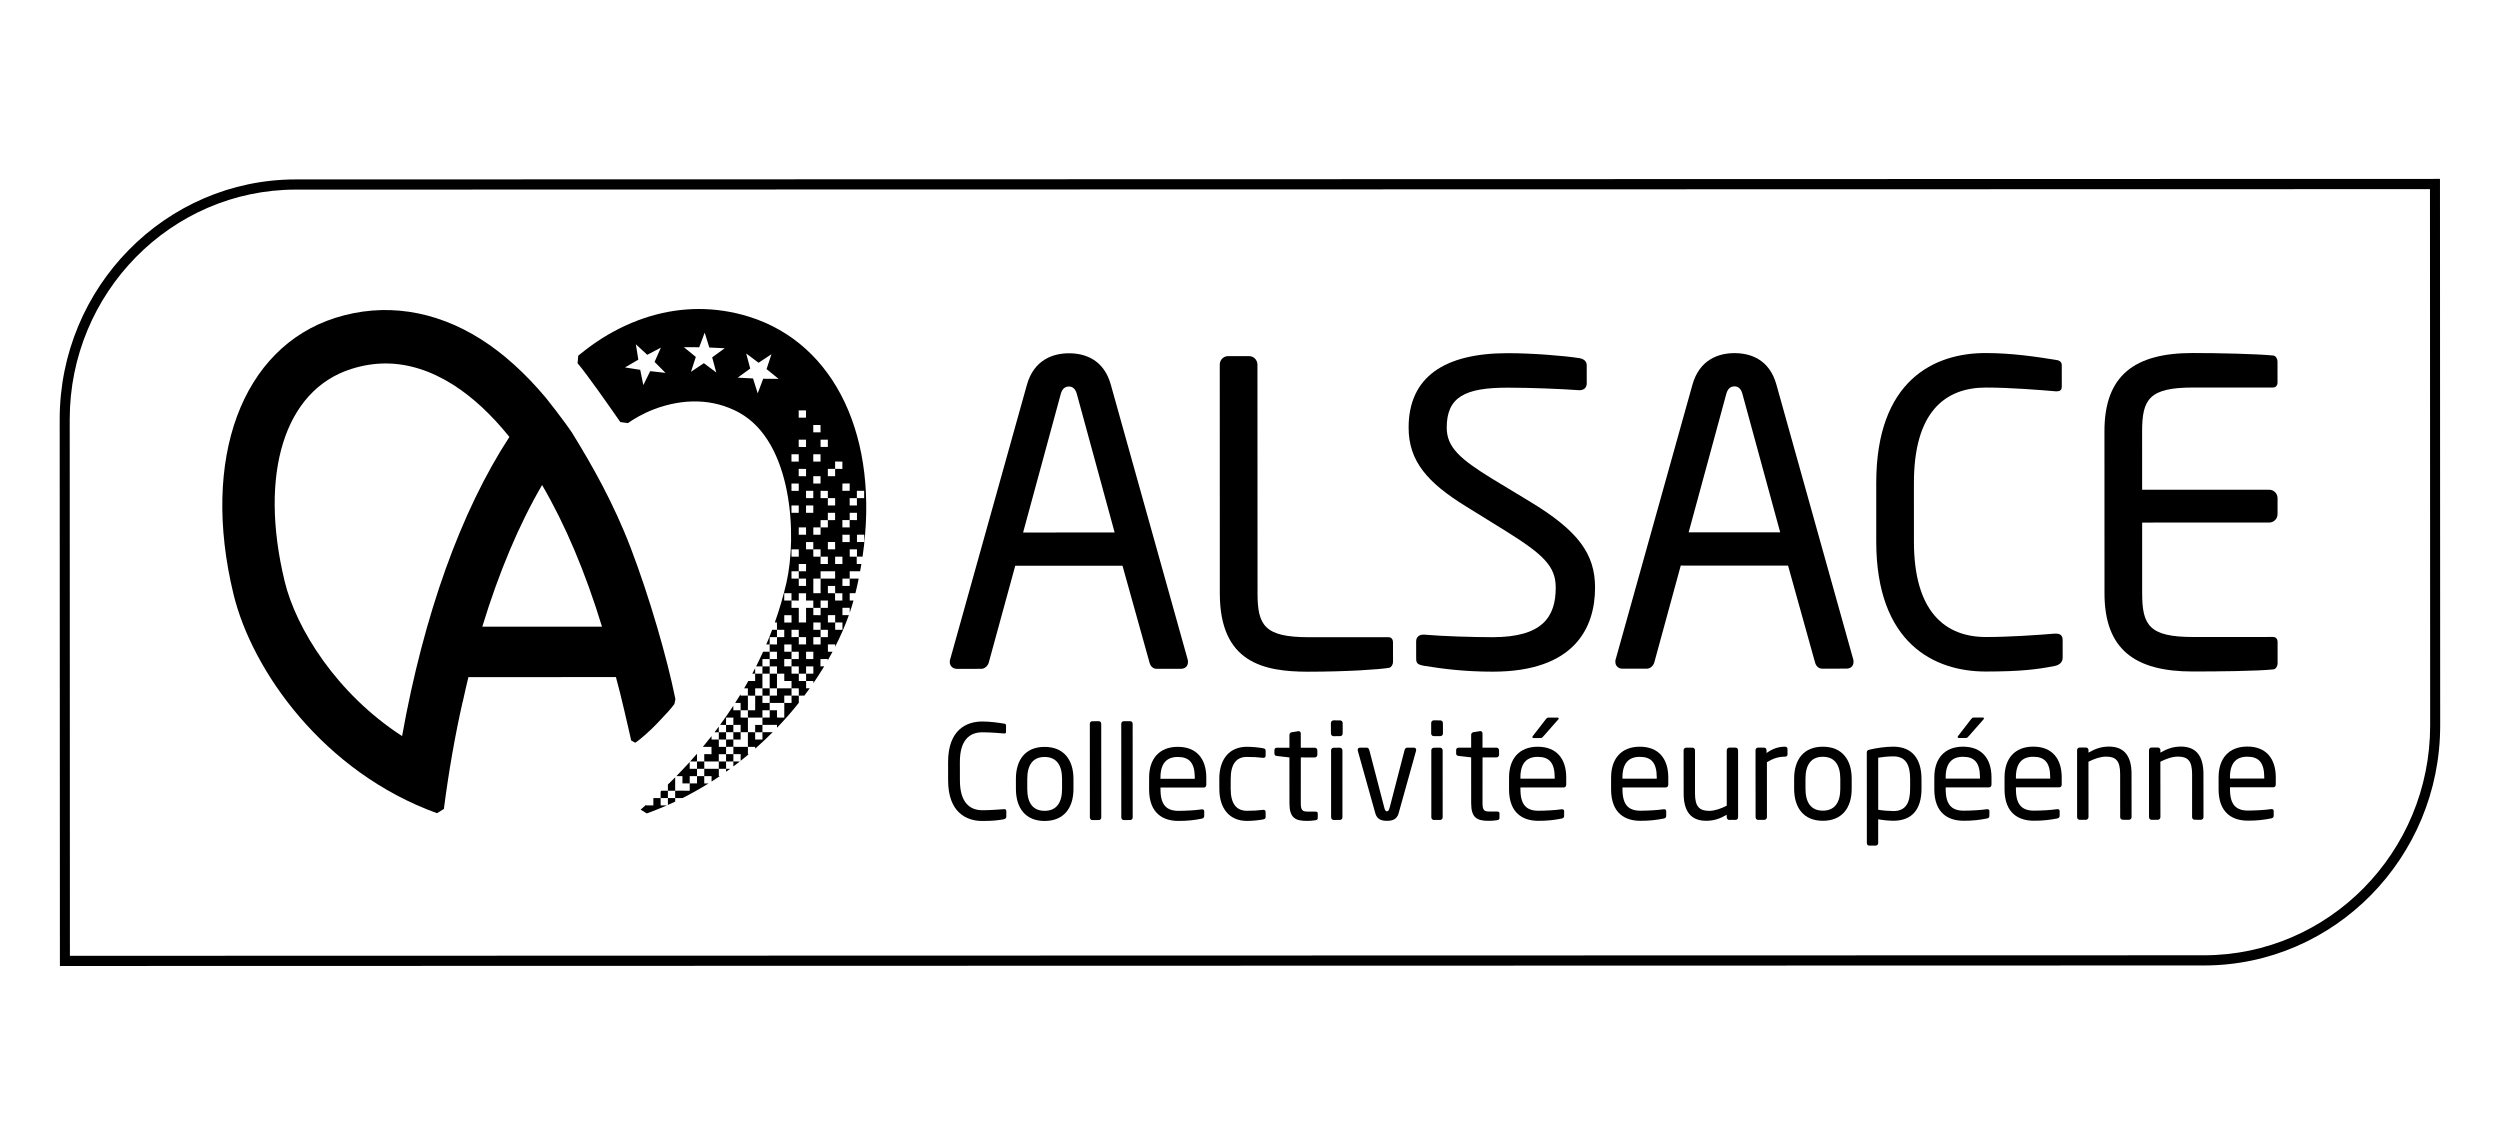 <svg width="177" height="81" viewBox="0 0 177 81" fill="none" xmlns="http://www.w3.org/2000/svg">
<path d="M46.773 57.021L46.772 56.502L46.273 56.502C46.269 56.51 46.258 56.519 46.258 56.519L46.258 57.022L45.743 57.023L45.744 56.98C45.605 57.104 45.474 57.219 45.357 57.322L45.791 57.592C45.791 57.592 45.875 57.563 46.038 57.499C46.436 57.351 46.829 57.188 47.218 57.022L46.773 57.021Z" fill="black"/>
<path d="M51.407 54.641C51.507 54.571 51.599 54.502 51.699 54.432L51.406 54.431L51.407 54.641Z" fill="black"/>
<path d="M44.687 52.422C44.781 52.477 44.879 52.532 44.973 52.587C45.304 52.382 46.052 51.711 46.467 51.278C47.174 50.536 47.462 50.229 47.748 49.844C47.77 49.73 47.793 49.615 47.819 49.5C47.241 46.62 45.979 42.26 44.668 38.828C43.439 35.605 41.91 32.927 40.545 30.712L40.544 30.704C39.895 29.721 38.647 28.164 38.647 28.164C37.186 26.421 35.639 25.024 34.048 24.016C30.767 21.942 27.185 21.416 23.752 22.501C17.11 24.611 14.205 32.476 16.532 42.069C17.85 47.504 22.918 54.677 30.938 57.574L31.426 57.275C31.77 54.623 32.216 52.07 32.756 49.684L32.764 49.679C32.89 49.096 33.024 48.513 33.163 47.94L43.607 47.938C43.752 48.454 44.085 49.777 44.199 50.299C44.288 50.69 44.607 52.034 44.687 52.422ZM28.468 52.114C23.836 49.115 20.963 44.502 20.155 41.164C18.307 33.523 20.15 27.616 24.867 26.124C25.674 25.866 26.494 25.733 27.297 25.733C28.892 25.734 30.5 26.241 32.074 27.235C33.452 28.107 34.792 29.352 36.066 30.934C32.632 36.196 30.012 43.505 28.468 52.114ZM34.146 44.37C35.325 40.511 36.745 37.141 38.38 34.339C40.017 37.141 41.444 40.509 42.621 44.368L34.146 44.37Z" fill="black"/>
<path d="M47.888 54.949L48.317 54.951L48.318 55.466L48.622 55.465L48.833 55.469L48.831 54.95L49.35 54.949L49.349 54.43L48.83 54.431L48.832 53.948C48.508 54.304 48.191 54.637 47.888 54.949Z" fill="black"/>
<path d="M44.457 29.956C44.883 29.658 45.497 29.287 46.285 28.984C48.379 28.182 50.527 28.215 52.344 29.221C56.125 31.314 56.441 37.963 55.673 41.282C55.448 42.255 55.173 43.181 54.856 44.072L55.008 44.072L55.009 44.59L54.67 44.589C54.537 44.943 54.396 45.289 54.251 45.628L54.492 45.625L54.495 45.11L55.01 45.109L55.011 45.627L54.492 45.625L54.494 46.143L54.026 46.145C53.866 46.496 53.702 46.844 53.533 47.181L53.981 47.181L53.98 46.663L54.495 46.662L54.494 46.143L55.008 46.142L55.01 46.661L54.495 46.662L54.496 47.181L55.011 47.18L55.012 47.698L54.493 47.696L54.496 47.181L53.981 47.181L53.978 47.696L53.464 47.697L53.465 47.307C53.397 47.441 53.329 47.567 53.261 47.697L53.464 47.697L53.465 48.216L52.981 48.214C52.882 48.39 52.785 48.561 52.686 48.733L52.951 48.735L52.948 49.25L52.433 49.251L52.433 49.15C52.309 49.362 52.177 49.568 52.048 49.769L52.435 49.77L52.436 50.288L51.921 50.289L51.919 49.966C51.613 50.438 51.297 50.891 50.979 51.322L51.404 51.324L51.407 50.805L51.922 50.804L51.923 51.323L51.404 51.324L51.406 51.842L50.891 51.843L50.891 51.442C50.792 51.578 50.694 51.71 50.591 51.843L50.891 51.843L50.892 52.358L50.377 52.359L50.378 52.117C50.172 52.379 49.965 52.633 49.762 52.878L49.86 52.879L50.374 52.878L50.376 53.396L49.861 53.393L49.861 53.655L49.862 53.912L49.347 53.913L49.347 53.655L49.346 53.394L49.348 53.367C49.183 53.555 49.021 53.735 48.859 53.912L49.347 53.913L49.348 54.431L49.863 54.431L49.86 54.949L49.349 54.95L49.346 55.465L48.832 55.466L48.833 55.984L48.318 55.981L47.803 55.982L47.802 55.464L47.804 55.035C47.627 55.212 47.452 55.382 47.286 55.547L47.288 55.983L46.832 55.983C46.81 56.001 46.792 56.022 46.774 56.039L46.771 56.503L47.286 56.502L47.288 55.983L47.803 55.982L47.8 56.501L47.286 56.502L47.288 56.989C47.462 56.91 47.635 56.834 47.804 56.754L47.804 56.501L48.319 56.504C48.957 56.181 49.57 55.838 50.166 55.468L49.861 55.468L49.86 54.949L50.379 54.948L50.378 55.334C50.574 55.206 50.771 55.078 50.964 54.95L50.894 54.947L50.892 54.429L50.378 54.43L49.863 54.431L49.862 53.912L50.377 53.911L50.891 53.91L50.892 54.429L51.407 54.432L51.406 53.913L51.921 53.912L51.921 54.263C52.076 54.15 52.23 54.029 52.381 53.912L51.921 53.912L51.924 53.393L52.438 53.392L52.436 53.868C52.635 53.713 52.825 53.554 53.016 53.395L52.953 53.395L52.952 52.877L53.467 52.876L53.469 53.005C53.896 52.624 54.31 52.237 54.705 51.84L54.494 51.841L53.98 51.842L53.982 51.323L53.468 51.324L53.465 51.843L52.954 51.84L52.953 51.321L52.952 50.806L53.466 50.805L53.981 50.804L53.982 51.323L54.497 51.322L55.012 51.321L55.012 51.524C55.564 50.951 56.08 50.361 56.556 49.759L56.556 49.252L56.041 49.249L56.04 48.734L56.554 48.733L56.556 49.252L56.949 49.248C57.08 49.078 57.207 48.905 57.33 48.731L57.073 48.732L57.072 48.213L56.557 48.214L56.556 47.696L57.071 47.695L57.072 48.213L57.587 48.216L57.587 48.368C57.857 47.973 58.111 47.575 58.353 47.178L58.088 47.179L58.09 46.66L58.605 46.659L58.605 46.757C58.721 46.549 58.834 46.345 58.943 46.142L58.616 46.144L58.615 45.625L59.129 45.624L59.13 45.788C59.516 45.033 59.837 44.283 60.1 43.552L59.644 43.553L59.646 43.034L60.161 43.033L60.16 43.376C60.259 43.088 60.35 42.8 60.429 42.517L60.16 42.518L60.159 42L60.564 41.999C60.651 41.653 60.725 41.308 60.796 40.964L60.672 40.965L60.157 40.966L60.158 41.485L59.643 41.482L59.646 40.963L60.157 40.966L60.16 40.447L60.674 40.447L60.896 40.445C60.93 40.275 60.956 40.101 60.985 39.931L60.657 39.929L60.656 39.41L60.161 39.41L60.16 38.891L60.675 38.894L60.672 39.409L61.07 39.41C62.294 31.004 59.15 24.341 53.046 22.427C51.867 22.058 50.675 21.878 49.478 21.877C47.15 21.878 44.818 22.577 42.623 23.952C42.11 24.277 41.575 24.665 40.94 25.179L40.892 25.717C41.538 26.462 43.346 29.052 43.917 29.881L44.457 29.956ZM50.892 52.358L51.407 52.357L51.408 52.876L50.893 52.877L50.892 52.358ZM51.924 53.393L51.405 53.395L51.406 53.913L50.891 53.91L50.89 53.395L51.405 53.395L51.408 52.876L51.922 52.875L51.924 53.393ZM51.921 52.356L51.407 52.357L51.406 51.842L51.92 51.842L51.921 52.356ZM51.923 51.323L52.438 51.322L52.435 51.841L51.92 51.842L51.923 51.323ZM52.951 52.101L52.951 52.358L52.952 52.616L52.952 52.877L52.438 52.878L51.922 52.875L51.921 52.356L52.436 52.359L52.436 52.098L52.435 51.841L52.954 51.84L52.951 52.101ZM52.952 50.806L52.433 50.803L52.435 50.285L52.95 50.288L52.952 50.806ZM53.465 51.843L53.98 51.842L53.981 52.361L53.466 52.358L53.465 51.843ZM61.188 38.375L60.674 38.376L60.672 37.857L61.187 37.856L61.188 38.375ZM60.156 35.269L60.667 35.268L60.666 34.749L61.181 34.749L61.182 35.267L60.667 35.268L60.672 35.786L60.157 35.787L60.156 35.269ZM60.158 36.306L60.673 36.305L60.674 36.824L60.159 36.821L60.158 36.306ZM59.643 34.232L60.158 34.231L60.155 34.75L59.64 34.751L59.643 34.232ZM59.641 36.822L60.155 36.821L60.157 37.339L59.642 37.34L59.641 36.822ZM59.643 37.859L60.158 37.858L60.159 38.377L59.644 38.377L59.643 37.859ZM57.586 47.698L57.071 47.695L57.07 47.18L57.584 47.179L57.586 47.698ZM56.554 45.106L57.069 45.109L57.07 45.624L56.555 45.625L56.554 45.106ZM57.583 46.661L57.072 46.661L57.071 46.142L57.586 46.142L57.583 46.661ZM58.613 45.107L58.099 45.108L58.1 45.626L57.585 45.627L57.584 45.108L58.099 45.108L58.097 44.589L57.583 44.59L57.586 44.071L58.1 44.074L58.097 44.589L58.616 44.588L58.613 45.107ZM59.646 44.59L59.131 44.587L59.13 44.072L58.615 44.073L58.614 43.554L59.129 43.553L59.13 44.072L59.645 44.071L59.646 44.59ZM59.64 42.001L59.638 42.52L59.123 42.517L59.122 42.002L58.614 41.998L58.614 41.484L59.128 41.483L59.129 42.001L59.64 42.001ZM59.644 39.93L59.125 39.931L59.128 39.412L59.642 39.411L59.644 39.93ZM58.611 33.197L59.126 33.196L59.125 32.677L59.64 32.68L59.641 33.199L59.126 33.196L59.127 33.714L58.612 33.715L58.611 33.197ZM58.612 35.267L59.127 35.27L59.128 35.789L58.613 35.786L58.612 35.267ZM58.61 36.305L59.125 36.304L59.126 36.823L58.611 36.824L58.61 36.305ZM58.614 38.375L59.125 38.375L59.127 38.893L58.612 38.894L58.614 38.375ZM58.985 40.445L59.126 40.446L59.127 40.964L58.987 40.963L58.612 40.965L58.238 40.967L58.098 40.966L58.1 41.192L58.099 41.484L58.097 41.711L58.1 41.999L57.585 42L57.582 41.708L57.584 41.481L57.584 41.189L57.583 40.967L58.098 40.966L58.096 40.447L58.241 40.448L58.615 40.446L58.985 40.445ZM58.611 36.824L58.612 37.338L58.097 37.339L58.095 37.858L57.584 37.858L57.583 37.34L58.097 37.339L58.097 36.824L58.611 36.824ZM58.096 34.75L58.611 34.753L58.612 35.267L58.097 35.268L58.096 34.75ZM57.581 36.307L57.066 36.304L57.068 35.785L57.583 35.788L57.581 36.307ZM56.548 33.197L57.067 33.199L57.068 33.718L56.549 33.715L56.548 33.197ZM57.066 38.378L57.581 38.377L57.582 38.892L58.097 38.895L58.098 39.41L58.613 39.413L58.614 39.931L58.095 39.929L58.098 39.41L57.583 39.411L57.582 38.892L57.067 38.893L57.066 38.378ZM56.553 37.342L57.068 37.341L57.069 37.859L56.55 37.857L56.553 37.342ZM58.612 31.644L58.097 31.645L58.096 31.127L58.611 31.126L58.612 31.644ZM57.579 30.09L58.093 30.09L58.095 30.608L57.58 30.609L57.579 30.09ZM57.579 32.161L58.094 32.164L58.095 32.679L57.581 32.68L57.579 32.161ZM57.579 33.717L58.094 33.716L58.095 34.235L57.58 34.236L57.579 33.717ZM57.582 35.269L57.068 35.27L57.066 34.751L57.581 34.751L57.582 35.269ZM56.547 29.055L57.066 29.054L57.063 29.573L56.548 29.573L56.547 29.055ZM56.548 31.126L57.066 31.128L57.068 31.647L56.549 31.644L56.548 31.126ZM56.035 32.164L56.55 32.163L56.551 32.681L56.036 32.682L56.035 32.164ZM56.036 34.235L56.55 34.234L56.552 34.752L56.037 34.753L56.036 34.235ZM56.035 35.787L56.55 35.786L56.551 36.304L56.036 36.305L56.035 35.787ZM56.038 38.895L56.553 38.894L56.554 39.413L56.039 39.413L56.038 38.895ZM56.037 40.447L56.552 40.446L56.551 39.931L57.07 39.93L57.067 40.445L56.552 40.446L56.553 40.965L56.038 40.965L56.037 40.447ZM57.069 41.482L56.554 41.483L56.553 40.965L57.068 40.964L57.069 41.482ZM56.038 42.518L56.553 42.521L56.552 42.002L57.07 42.001L57.068 42.52L57.582 42.519L57.584 43.038L58.098 43.037L58.097 42.518L58.616 42.517L58.613 43.036L58.098 43.037L58.099 43.555L57.584 43.552L57.584 43.038L57.068 43.035L57.069 43.296L57.07 43.553L57.07 43.81L57.071 44.072L56.552 44.073L56.555 43.811L56.555 43.554L56.554 43.297L56.554 43.035L56.039 43.036L56.038 42.518ZM56.038 44.589L56.553 44.588L56.554 45.106L56.039 45.107L56.038 44.589ZM56.042 46.144L56.553 46.144L56.554 46.662L56.039 46.663L56.042 46.144ZM56.04 47.178L56.555 47.181L56.556 47.696L56.041 47.697L56.04 47.178ZM55.009 44.59L55.524 44.589L55.525 45.108L55.01 45.109L55.009 44.59ZM53.979 48.215L53.978 47.696L54.493 47.696L54.494 48.214L54.495 48.733L53.981 48.734L53.979 48.215ZM55.528 50.287L55.526 50.806L55.011 50.803L55.01 50.288L54.639 50.285L54.495 50.289L54.496 50.803L53.981 50.804L53.98 50.286L54.495 50.289L54.494 49.77L53.979 49.767L53.982 49.252L53.467 49.253L53.468 49.768L53.465 50.287L52.95 50.288L52.953 49.769L52.948 49.25L53.467 49.253L53.466 48.734L53.981 48.734L53.982 49.252L54.496 49.251L54.495 48.733L55.01 48.732L55.011 49.25L54.496 49.251L54.494 49.77L55.012 49.769L55.527 49.768L55.528 50.287ZM56.042 49.767L55.527 49.768L55.526 49.25L56.041 49.249L56.042 49.767ZM56.04 48.734L55.525 48.735L55.01 48.732L55.009 48.217L55.012 47.698L55.526 47.697L55.528 48.216L56.042 48.215L56.04 48.734ZM56.04 47.178L55.525 47.179L55.524 46.66L56.039 46.663L56.04 47.178ZM56.042 46.144L55.527 46.141L55.526 45.627L56.041 45.626L56.042 46.144ZM56.041 44.074L55.527 44.074L55.526 43.556L56.04 43.555L56.041 44.074ZM56.038 42.518L55.523 42.519L55.526 42L56.037 41.999L56.038 42.518ZM52.83 25.026L53.708 25.683L54.62 25.078L54.273 26.131L55.122 26.822L54.034 26.816L53.646 27.849L53.314 26.794L52.23 26.738L53.116 26.092L52.83 25.026ZM49.505 24.585L49.892 23.549L50.22 24.604L51.308 24.656L50.422 25.302L50.712 26.372L49.834 25.714L48.922 26.323L49.265 25.271L48.416 24.58L49.505 24.585ZM45.019 24.375L45.826 25.12L46.792 24.612L46.344 25.622L47.118 26.4L46.036 26.277L45.547 27.267L45.327 26.184L44.249 26.014L45.193 25.465L45.019 24.375Z" fill="black"/>
<path d="M71.065 58.004C70.681 58.076 70.322 58.124 69.546 58.125C68.419 58.127 67.127 57.513 67.127 55.251L67.125 53.957C67.124 51.679 68.415 51.084 69.542 51.082C70.119 51.084 70.676 51.166 71.082 51.232C71.165 51.241 71.226 51.272 71.228 51.353L71.226 51.826C71.227 51.884 71.21 51.928 71.117 51.931L71.09 51.93C70.76 51.901 70.085 51.848 69.551 51.846C68.654 51.849 67.958 52.379 67.959 53.958L67.962 55.253C67.962 56.813 68.656 57.364 69.553 57.364C70.075 57.363 70.735 57.316 71.064 57.29L71.099 57.287C71.201 57.287 71.247 57.334 71.247 57.436L71.249 57.818C71.246 57.931 71.165 57.984 71.065 58.004Z" fill="black"/>
<path d="M73.959 58.125C72.613 58.124 71.927 57.221 71.927 55.856L71.926 55.147C71.926 53.782 72.608 52.879 73.958 52.88C75.303 52.877 76.001 53.782 76.001 55.147L76.002 55.853C76.002 57.222 75.304 58.126 73.959 58.125ZM75.194 55.147C75.195 54.199 74.817 53.593 73.959 53.593C73.104 53.593 72.73 54.191 72.73 55.147L72.73 55.857C72.729 56.804 73.1 57.407 73.958 57.407C74.812 57.407 75.195 56.812 75.194 55.853L75.194 55.147Z" fill="black"/>
<path d="M77.805 58.058L77.329 58.06C77.236 58.059 77.163 57.975 77.163 57.874L77.16 51.241C77.16 51.147 77.228 51.064 77.325 51.064L77.801 51.062C77.895 51.063 77.967 51.139 77.967 51.24L77.97 57.874C77.969 57.964 77.906 58.058 77.805 58.058Z" fill="black"/>
<path d="M80.03 58.058L79.554 58.059C79.46 58.059 79.388 57.975 79.388 57.873L79.385 51.24C79.385 51.146 79.453 51.063 79.55 51.063L80.026 51.062C80.12 51.062 80.192 51.138 80.192 51.24L80.195 57.873C80.194 57.963 80.131 58.057 80.03 58.058Z" fill="black"/>
<path d="M85.23 55.759L82.161 55.759L82.164 55.892C82.163 56.995 82.593 57.407 83.435 57.408C83.966 57.406 84.645 57.369 85.065 57.305L85.112 57.301C85.186 57.303 85.259 57.34 85.259 57.434L85.26 57.75C85.257 57.871 85.22 57.936 85.073 57.963C84.555 58.066 84.049 58.125 83.436 58.121C82.383 58.125 81.358 57.619 81.356 55.892L81.358 55.053C81.356 53.724 82.078 52.876 83.388 52.876C84.726 52.874 85.405 53.734 85.406 55.052L85.406 55.555C85.403 55.676 85.34 55.759 85.23 55.759ZM84.591 55.052C84.587 54.004 84.197 53.593 83.389 53.593C82.602 53.592 82.161 54.047 82.161 55.053L82.16 55.139L84.59 55.138L84.591 55.052Z" fill="black"/>
<path d="M89.425 58.017C89.121 58.072 88.711 58.119 88.282 58.121C87.034 58.12 86.329 57.227 86.329 55.858L86.327 55.133C86.327 53.768 87.022 52.876 88.277 52.872C88.699 52.875 89.12 52.92 89.424 52.975C89.57 53.002 89.605 53.05 89.608 53.179L89.606 53.514C89.606 53.608 89.531 53.657 89.449 53.655L89.414 53.654C89.013 53.607 88.727 53.59 88.278 53.59C87.545 53.588 87.135 54.084 87.134 55.133L87.132 55.859C87.135 56.9 87.536 57.403 88.281 57.404C88.73 57.404 89.013 57.386 89.415 57.339L89.454 57.336C89.536 57.338 89.606 57.383 89.605 57.477L89.608 57.812C89.609 57.933 89.571 57.99 89.425 58.017Z" fill="black"/>
<path d="M93.133 58.074C92.952 58.103 92.712 58.122 92.54 58.12C91.694 58.123 91.294 57.896 91.293 56.875L91.291 53.626L90.402 53.523C90.303 53.515 90.229 53.463 90.229 53.357L90.229 53.108C90.229 53.006 90.302 52.938 90.403 52.938L91.292 52.94L91.292 52.027C91.292 51.934 91.353 51.859 91.457 51.843L91.931 51.767L91.958 51.769C92.032 51.767 92.096 51.832 92.095 51.926L92.096 52.94L93.086 52.937C93.187 52.937 93.268 53.025 93.268 53.126L93.269 53.442C93.269 53.543 93.186 53.627 93.085 53.627L92.098 53.626L92.096 56.875C92.097 57.386 92.228 57.461 92.594 57.46L93.105 57.46C93.234 57.461 93.299 57.495 93.298 57.589L93.296 57.917C93.299 57.998 93.252 58.056 93.133 58.074Z" fill="black"/>
<path d="M94.88 52.12L94.412 52.121C94.311 52.121 94.231 52.037 94.231 51.936L94.227 51.191C94.231 51.086 94.31 51.002 94.412 51.001L94.88 51.004C94.981 51.004 95.062 51.087 95.062 51.189L95.061 51.934C95.065 52.035 94.982 52.119 94.88 52.12ZM94.864 58.052L94.424 58.055C94.326 58.055 94.242 57.972 94.242 57.867L94.241 53.124C94.241 53.023 94.324 52.939 94.421 52.939L94.862 52.936C94.963 52.936 95.044 53.023 95.044 53.125L95.045 57.867C95.045 57.972 94.966 58.052 94.864 58.052Z" fill="black"/>
<path d="M100.256 53.158L99.02 57.587C98.904 58.005 98.589 58.116 98.199 58.115C97.805 58.118 97.492 58.006 97.374 57.586L96.134 53.158C96.128 53.131 96.127 53.112 96.125 53.093C96.126 53.003 96.179 52.936 96.273 52.937L96.776 52.937C96.85 52.935 96.913 52.992 96.95 53.114L98.005 57.17C98.061 57.392 98.108 57.439 98.197 57.44C98.279 57.438 98.334 57.391 98.391 57.168L99.442 53.112C99.479 52.992 99.541 52.937 99.615 52.935L100.118 52.935C100.208 52.936 100.264 53.002 100.263 53.092C100.264 53.111 100.266 53.13 100.256 53.158Z" fill="black"/>
<path d="M101.977 52.118L101.509 52.119C101.407 52.119 101.327 52.036 101.327 51.935L101.328 51.19C101.327 51.084 101.406 51 101.508 51L101.976 51.003C102.077 51.003 102.158 51.086 102.158 51.188L102.161 51.932C102.161 52.034 102.078 52.118 101.977 52.118ZM101.96 58.051L101.52 58.054C101.422 58.054 101.338 57.971 101.338 57.865L101.337 53.123C101.337 53.022 101.42 52.937 101.518 52.938L101.958 52.935C102.059 52.935 102.14 53.022 102.14 53.123L102.141 57.866C102.141 57.971 102.062 58.051 101.96 58.051Z" fill="black"/>
<path d="M105.999 58.069C105.818 58.099 105.577 58.118 105.406 58.115C104.56 58.118 104.16 57.892 104.159 56.87L104.157 53.622L103.267 53.519C103.169 53.511 103.095 53.455 103.095 53.353L103.095 53.104C103.095 53.002 103.167 52.934 103.269 52.934L104.158 52.935L104.158 52.023C104.158 51.929 104.219 51.854 104.323 51.839L104.796 51.763L104.824 51.765C104.898 51.763 104.961 51.828 104.961 51.922L104.961 52.936L105.952 52.933C106.053 52.933 106.134 53.02 106.134 53.122L106.135 53.438C106.135 53.539 106.052 53.623 105.951 53.623L104.964 53.622L104.962 56.871C104.963 57.381 105.093 57.457 105.46 57.456L105.971 57.455C106.099 57.457 106.164 57.491 106.164 57.585L106.162 57.913C106.164 57.994 106.118 58.052 105.999 58.069Z" fill="black"/>
<path d="M110.714 55.752L107.645 55.752L107.647 55.885C107.647 56.988 108.077 57.4 108.919 57.401C109.449 57.399 110.129 57.361 110.549 57.298L110.596 57.298C110.67 57.296 110.743 57.333 110.742 57.427L110.74 57.743C110.741 57.864 110.703 57.929 110.557 57.956C110.039 58.059 109.532 58.117 108.92 58.114C107.867 58.118 106.841 57.612 106.84 55.885L106.841 55.046C106.84 53.717 107.562 52.869 108.872 52.869C110.21 52.87 110.889 53.727 110.889 55.045L110.889 55.548C110.887 55.669 110.823 55.752 110.714 55.752ZM110.074 55.045C110.071 53.996 109.68 53.586 108.873 53.586C108.085 53.585 107.645 54.04 107.645 55.046L107.647 55.132L110.073 55.131L110.074 55.045ZM110.318 50.943L109.286 52.115C109.203 52.207 109.172 52.253 109.074 52.252L108.579 52.256C108.524 52.256 108.495 52.227 108.496 52.192C108.498 52.161 108.506 52.125 108.532 52.099L109.429 50.942C109.511 50.842 109.539 50.805 109.648 50.804L110.253 50.804C110.319 50.803 110.356 50.823 110.355 50.87C110.357 50.886 110.347 50.914 110.318 50.943Z" fill="black"/>
<path d="M117.939 55.751L114.87 55.751L114.872 55.883C114.872 56.987 115.302 57.398 116.144 57.399C116.674 57.397 117.354 57.36 117.774 57.296L117.821 57.293C117.895 57.295 117.968 57.332 117.967 57.426L117.969 57.741C117.966 57.862 117.932 57.928 117.782 57.955C117.264 58.057 116.757 58.116 116.145 58.113C115.092 58.116 114.066 57.611 114.065 55.883L114.066 55.045C114.065 53.715 114.787 52.867 116.097 52.867C117.435 52.865 118.114 53.725 118.114 55.043L118.114 55.546C118.112 55.667 118.048 55.75 117.939 55.751ZM117.299 55.044C117.296 53.995 116.906 53.585 116.098 53.585C115.31 53.583 114.87 54.039 114.87 55.045L114.873 55.13L117.298 55.13L117.299 55.044Z" fill="black"/>
<path d="M122.885 58.048L122.424 58.049C122.327 58.048 122.254 57.964 122.254 57.863L122.252 57.688C121.748 57.972 121.337 58.113 120.795 58.112C119.7 58.115 119.201 57.417 119.203 56.181L119.199 53.119C119.199 53.018 119.283 52.934 119.384 52.934L119.825 52.934C119.926 52.934 120.007 53.018 120.007 53.119L120.006 56.181C120.008 57.117 120.32 57.408 121.018 57.409C121.4 57.407 121.833 57.256 122.253 57.044L122.253 53.117C122.253 53.023 122.332 52.931 122.434 52.931L122.882 52.932C122.976 52.932 123.056 53.016 123.056 53.117L123.057 57.863C123.057 57.965 122.986 58.048 122.885 58.048Z" fill="black"/>
<path d="M126.362 53.572C125.941 53.574 125.556 53.685 125.098 53.962L125.099 57.858C125.099 57.952 125.016 58.044 124.919 58.044L124.467 58.048C124.377 58.047 124.296 57.963 124.296 57.862L124.291 53.116C124.291 53.015 124.367 52.931 124.464 52.931L124.897 52.933C124.999 52.933 125.071 53.013 125.071 53.118L125.071 53.313C125.529 52.985 125.949 52.867 126.362 52.866C126.491 52.864 126.554 52.922 126.554 53.031L126.557 53.413C126.553 53.518 126.491 53.574 126.362 53.572Z" fill="black"/>
<path d="M129.057 58.112C127.712 58.111 127.026 57.209 127.025 55.843L127.025 55.134C127.024 53.769 127.707 52.866 129.056 52.867C130.402 52.864 131.1 53.769 131.1 55.134L131.1 55.84C131.101 57.209 130.403 58.113 129.057 58.112ZM130.293 55.134C130.29 54.187 129.915 53.58 129.057 53.58C128.203 53.58 127.828 54.178 127.828 55.134L127.829 55.844C127.828 56.791 128.198 57.395 129.056 57.394C129.91 57.395 130.293 56.799 130.293 55.84L130.293 55.134Z" fill="black"/>
<path d="M134.047 58.11C133.763 58.108 133.335 58.071 132.975 58.006L132.976 59.69C132.976 59.784 132.904 59.867 132.803 59.867L132.335 59.869C132.245 59.868 132.173 59.795 132.173 59.69L132.169 53.291C132.171 53.17 132.194 53.113 132.359 53.077C132.845 52.958 133.489 52.865 134.047 52.864C135.412 52.864 136.043 53.767 136.042 55.159L136.043 55.83C136.043 57.292 135.385 58.108 134.047 58.11ZM135.238 55.159C135.237 54.184 134.954 53.551 134.045 53.551C133.663 53.553 133.23 53.599 132.976 53.645L132.977 57.331C133.278 57.386 133.756 57.422 134.049 57.423C134.946 57.42 135.239 56.824 135.236 55.83L135.238 55.159Z" fill="black"/>
<path d="M140.823 55.747L137.753 55.747L137.756 55.88C137.756 56.983 138.185 57.395 139.028 57.396C139.558 57.394 140.238 57.357 140.658 57.293L140.705 57.293C140.778 57.291 140.852 57.329 140.851 57.422L140.848 57.738C140.85 57.859 140.816 57.924 140.666 57.951C140.147 58.054 139.641 58.113 139.028 58.109C137.976 58.113 136.95 57.607 136.949 55.88L136.95 55.041C136.948 53.712 137.67 52.864 138.981 52.864C140.319 52.865 140.997 53.722 140.998 55.04L140.998 55.543C140.996 55.664 140.932 55.747 140.823 55.747ZM140.183 55.04C140.18 53.992 139.789 53.581 138.982 53.581C138.194 53.58 137.753 54.035 137.753 55.041L137.756 55.127L140.182 55.126L140.183 55.04ZM140.427 50.938L139.394 52.11C139.312 52.203 139.284 52.248 139.183 52.248L138.688 52.251C138.633 52.251 138.607 52.222 138.605 52.187C138.606 52.156 138.615 52.12 138.644 52.094L139.537 50.937C139.623 50.837 139.648 50.8 139.757 50.799L140.365 50.799C140.428 50.798 140.464 50.819 140.464 50.865C140.465 50.881 140.456 50.909 140.427 50.938Z" fill="black"/>
<path d="M145.795 55.745L142.726 55.745L142.728 55.877C142.728 56.981 143.157 57.392 144 57.394C144.53 57.392 145.21 57.354 145.63 57.291L145.676 57.287C145.751 57.289 145.824 57.326 145.823 57.42L145.824 57.736C145.822 57.857 145.784 57.922 145.638 57.949C145.119 58.052 144.613 58.11 144.001 58.107C142.948 58.111 141.922 57.605 141.921 55.878L141.922 55.039C141.921 53.709 142.643 52.862 143.953 52.862C145.29 52.859 145.969 53.719 145.97 55.038L145.97 55.541C145.968 55.662 145.904 55.745 145.795 55.745ZM145.155 55.038C145.152 53.989 144.761 53.579 143.954 53.579C143.166 53.578 142.726 54.033 142.726 55.039L142.728 55.125L145.154 55.124L145.155 55.038Z" fill="black"/>
<path d="M150.731 58.041L150.291 58.039C150.193 58.039 150.109 57.956 150.109 57.855L150.106 54.794C150.107 53.854 149.796 53.566 149.098 53.569C148.716 53.568 148.287 53.718 147.863 53.93L147.866 57.857C147.866 57.947 147.783 58.043 147.682 58.043L147.233 58.042C147.14 58.042 147.059 57.958 147.059 57.857L147.058 53.111C147.058 53.01 147.13 52.926 147.231 52.926L147.691 52.925C147.789 52.926 147.865 53.009 147.865 53.111L147.863 53.286C148.368 52.998 148.778 52.861 149.32 52.858C150.416 52.859 150.915 53.557 150.913 54.793L150.916 57.855C150.916 57.956 150.833 58.04 150.731 58.041Z" fill="black"/>
<path d="M155.823 58.04L155.382 58.039C155.28 58.039 155.2 57.955 155.2 57.854L155.201 54.792C155.198 53.853 154.887 53.565 154.189 53.568C153.807 53.567 153.378 53.717 152.954 53.929L152.958 57.856C152.957 57.946 152.874 58.042 152.773 58.042L152.325 58.042C152.231 58.041 152.15 57.958 152.15 57.856L152.149 53.11C152.149 53.009 152.221 52.925 152.322 52.925L152.782 52.925C152.88 52.925 152.956 53.009 152.956 53.11L152.954 53.286C153.459 52.997 153.869 52.86 154.411 52.857C155.507 52.858 156.006 53.556 156.004 54.793L156.007 57.854C156.007 57.955 155.924 58.04 155.823 58.04Z" fill="black"/>
<path d="M160.95 55.74L157.884 55.74L157.883 55.872C157.883 56.976 158.312 57.387 159.155 57.388C159.685 57.386 160.365 57.349 160.785 57.286L160.831 57.282C160.905 57.284 160.979 57.321 160.978 57.415L160.979 57.731C160.977 57.852 160.939 57.917 160.793 57.944C160.274 58.047 159.772 58.105 159.155 58.102C158.103 58.106 157.077 57.6 157.076 55.873L157.077 55.034C157.075 53.704 157.797 52.857 159.108 52.856C160.445 52.854 161.124 53.714 161.125 55.032L161.125 55.535C161.123 55.657 161.059 55.739 160.95 55.74ZM160.31 55.033C160.307 53.984 159.916 53.574 159.109 53.574C158.321 53.573 157.88 54.028 157.88 55.034L157.883 55.12L160.309 55.119L160.31 55.033Z" fill="black"/>
<path d="M83.611 47.35L81.879 47.352C81.618 47.352 81.442 47.144 81.384 46.903L79.473 40.054L71.88 40.054L70.005 46.907C69.945 47.145 69.712 47.355 69.478 47.353L67.746 47.355C67.454 47.354 67.246 47.144 67.245 46.879C67.248 46.816 67.245 46.73 67.276 46.67L72.696 27.277C73.191 25.46 74.571 25.01 75.687 25.013C76.771 25.011 78.149 25.427 78.648 27.245L84.08 46.666C84.108 46.727 84.111 46.812 84.108 46.875C84.109 47.14 83.934 47.349 83.611 47.35ZM76.242 27.899C76.154 27.574 75.978 27.366 75.686 27.365C75.362 27.367 75.187 27.575 75.1 27.902L72.435 37.702L78.916 37.699L76.242 27.899Z" fill="black"/>
<path d="M98.33 47.286C97.567 47.403 95.368 47.554 92.611 47.557C89.475 47.554 86.365 46.929 86.363 42.016L86.359 25.812C86.358 25.485 86.621 25.215 86.945 25.213L88.442 25.214C88.762 25.213 89.025 25.485 89.027 25.812L89.034 42.016C89.034 44.278 89.532 45.112 92.64 45.114L98.299 45.112C98.505 45.111 98.622 45.258 98.623 45.469L98.626 46.869C98.624 47.048 98.508 47.256 98.33 47.286Z" fill="black"/>
<path d="M105.69 47.554C103.638 47.553 102.113 47.347 100.822 47.139C100.323 47.049 100.263 46.929 100.265 46.601L100.263 45.412C100.265 45.084 100.499 44.934 100.76 44.933L100.85 44.934C102.196 45.052 104.338 45.112 105.688 45.113C109.209 45.109 110.147 43.679 110.146 41.597C110.143 40.107 109.295 39.272 106.623 37.607L103.78 35.846C101.081 34.179 99.731 32.662 99.73 30.279C99.728 26.675 102.282 25.007 106.739 25.005C108.466 25.004 110.727 25.184 111.84 25.359C112.134 25.422 112.34 25.57 112.34 25.866L112.341 27.149C112.341 27.445 112.137 27.625 111.84 27.625L111.782 27.625C110.492 27.534 108.437 27.448 106.737 27.447C103.718 27.447 102.428 28.104 102.428 30.276C102.428 31.677 103.397 32.51 105.625 33.882L108.325 35.517C111.73 37.574 112.929 39.213 112.93 41.595C112.933 44.454 111.469 47.551 105.69 47.554Z" fill="black"/>
<path d="M130.732 47.339L129 47.34C128.735 47.337 128.563 47.132 128.502 46.891L126.594 40.043L118.997 40.042L117.126 46.895C117.066 47.134 116.833 47.343 116.599 47.342L114.868 47.343C114.571 47.343 114.368 47.132 114.367 46.867C114.366 46.805 114.367 46.719 114.397 46.658L119.817 27.265C120.312 25.449 121.693 24.998 122.805 25.002C123.892 25 125.27 25.416 125.77 27.233L131.201 46.655C131.229 46.711 131.228 46.801 131.229 46.863C131.23 47.129 131.055 47.337 130.732 47.339ZM123.363 27.888C123.276 27.563 123.1 27.354 122.807 27.354C122.484 27.355 122.309 27.564 122.221 27.89L119.556 37.69L126.037 37.688L123.363 27.888Z" fill="black"/>
<path d="M145.451 47.155C144.222 47.395 143.075 47.542 140.583 47.544C136.976 47.543 132.842 45.578 132.838 38.34L132.838 34.202C132.834 26.902 136.968 24.994 140.575 24.996C142.424 24.993 144.211 25.264 145.503 25.472C145.766 25.498 145.972 25.588 145.973 25.857L145.974 27.378C145.972 27.553 145.913 27.702 145.621 27.705L145.531 27.704C144.475 27.614 142.305 27.436 140.605 27.439C137.731 27.439 135.503 29.136 135.505 34.198L135.506 38.34C135.508 43.347 137.738 45.101 140.612 45.101C142.285 45.1 144.395 44.952 145.449 44.862L145.566 44.861C145.89 44.863 146.038 45.012 146.036 45.34L146.037 46.56C146.037 46.915 145.774 47.095 145.451 47.155Z" fill="black"/>
<path d="M160.963 47.392C159.849 47.514 156.973 47.541 155.246 47.542C151.139 47.545 148.997 45.968 148.998 42.001L148.995 30.536C148.992 26.574 151.131 24.992 155.238 24.994C156.966 24.993 159.724 25.052 160.957 25.171C161.131 25.201 161.249 25.41 161.247 25.585L161.249 27.075C161.25 27.285 161.133 27.435 160.926 27.435L155.267 27.437C152.159 27.436 151.662 28.27 151.662 30.532L151.663 34.674L160.664 34.674C160.988 34.673 161.25 34.941 161.252 35.268L161.25 36.4C161.252 36.727 160.988 36.997 160.664 36.995L151.664 36.998L151.665 42.001C151.665 44.267 152.163 45.102 155.275 45.099L160.933 45.097C161.136 45.097 161.253 45.248 161.253 45.455L161.254 46.976C161.256 47.155 161.14 47.363 160.963 47.392Z" fill="black"/>
<path d="M156.043 67.634C164.876 67.632 172.056 60.333 172.055 51.363L172.042 13.391L20.948 13.424C12.119 13.426 4.935 20.725 4.936 29.695L4.949 67.671L156.043 67.634ZM4.241 68.392L4.226 29.695C4.222 20.328 11.724 12.704 20.947 12.703L172.75 12.666L172.765 51.363C172.769 60.73 165.267 68.354 156.044 68.355L4.241 68.392Z" fill="black"/>
</svg>
